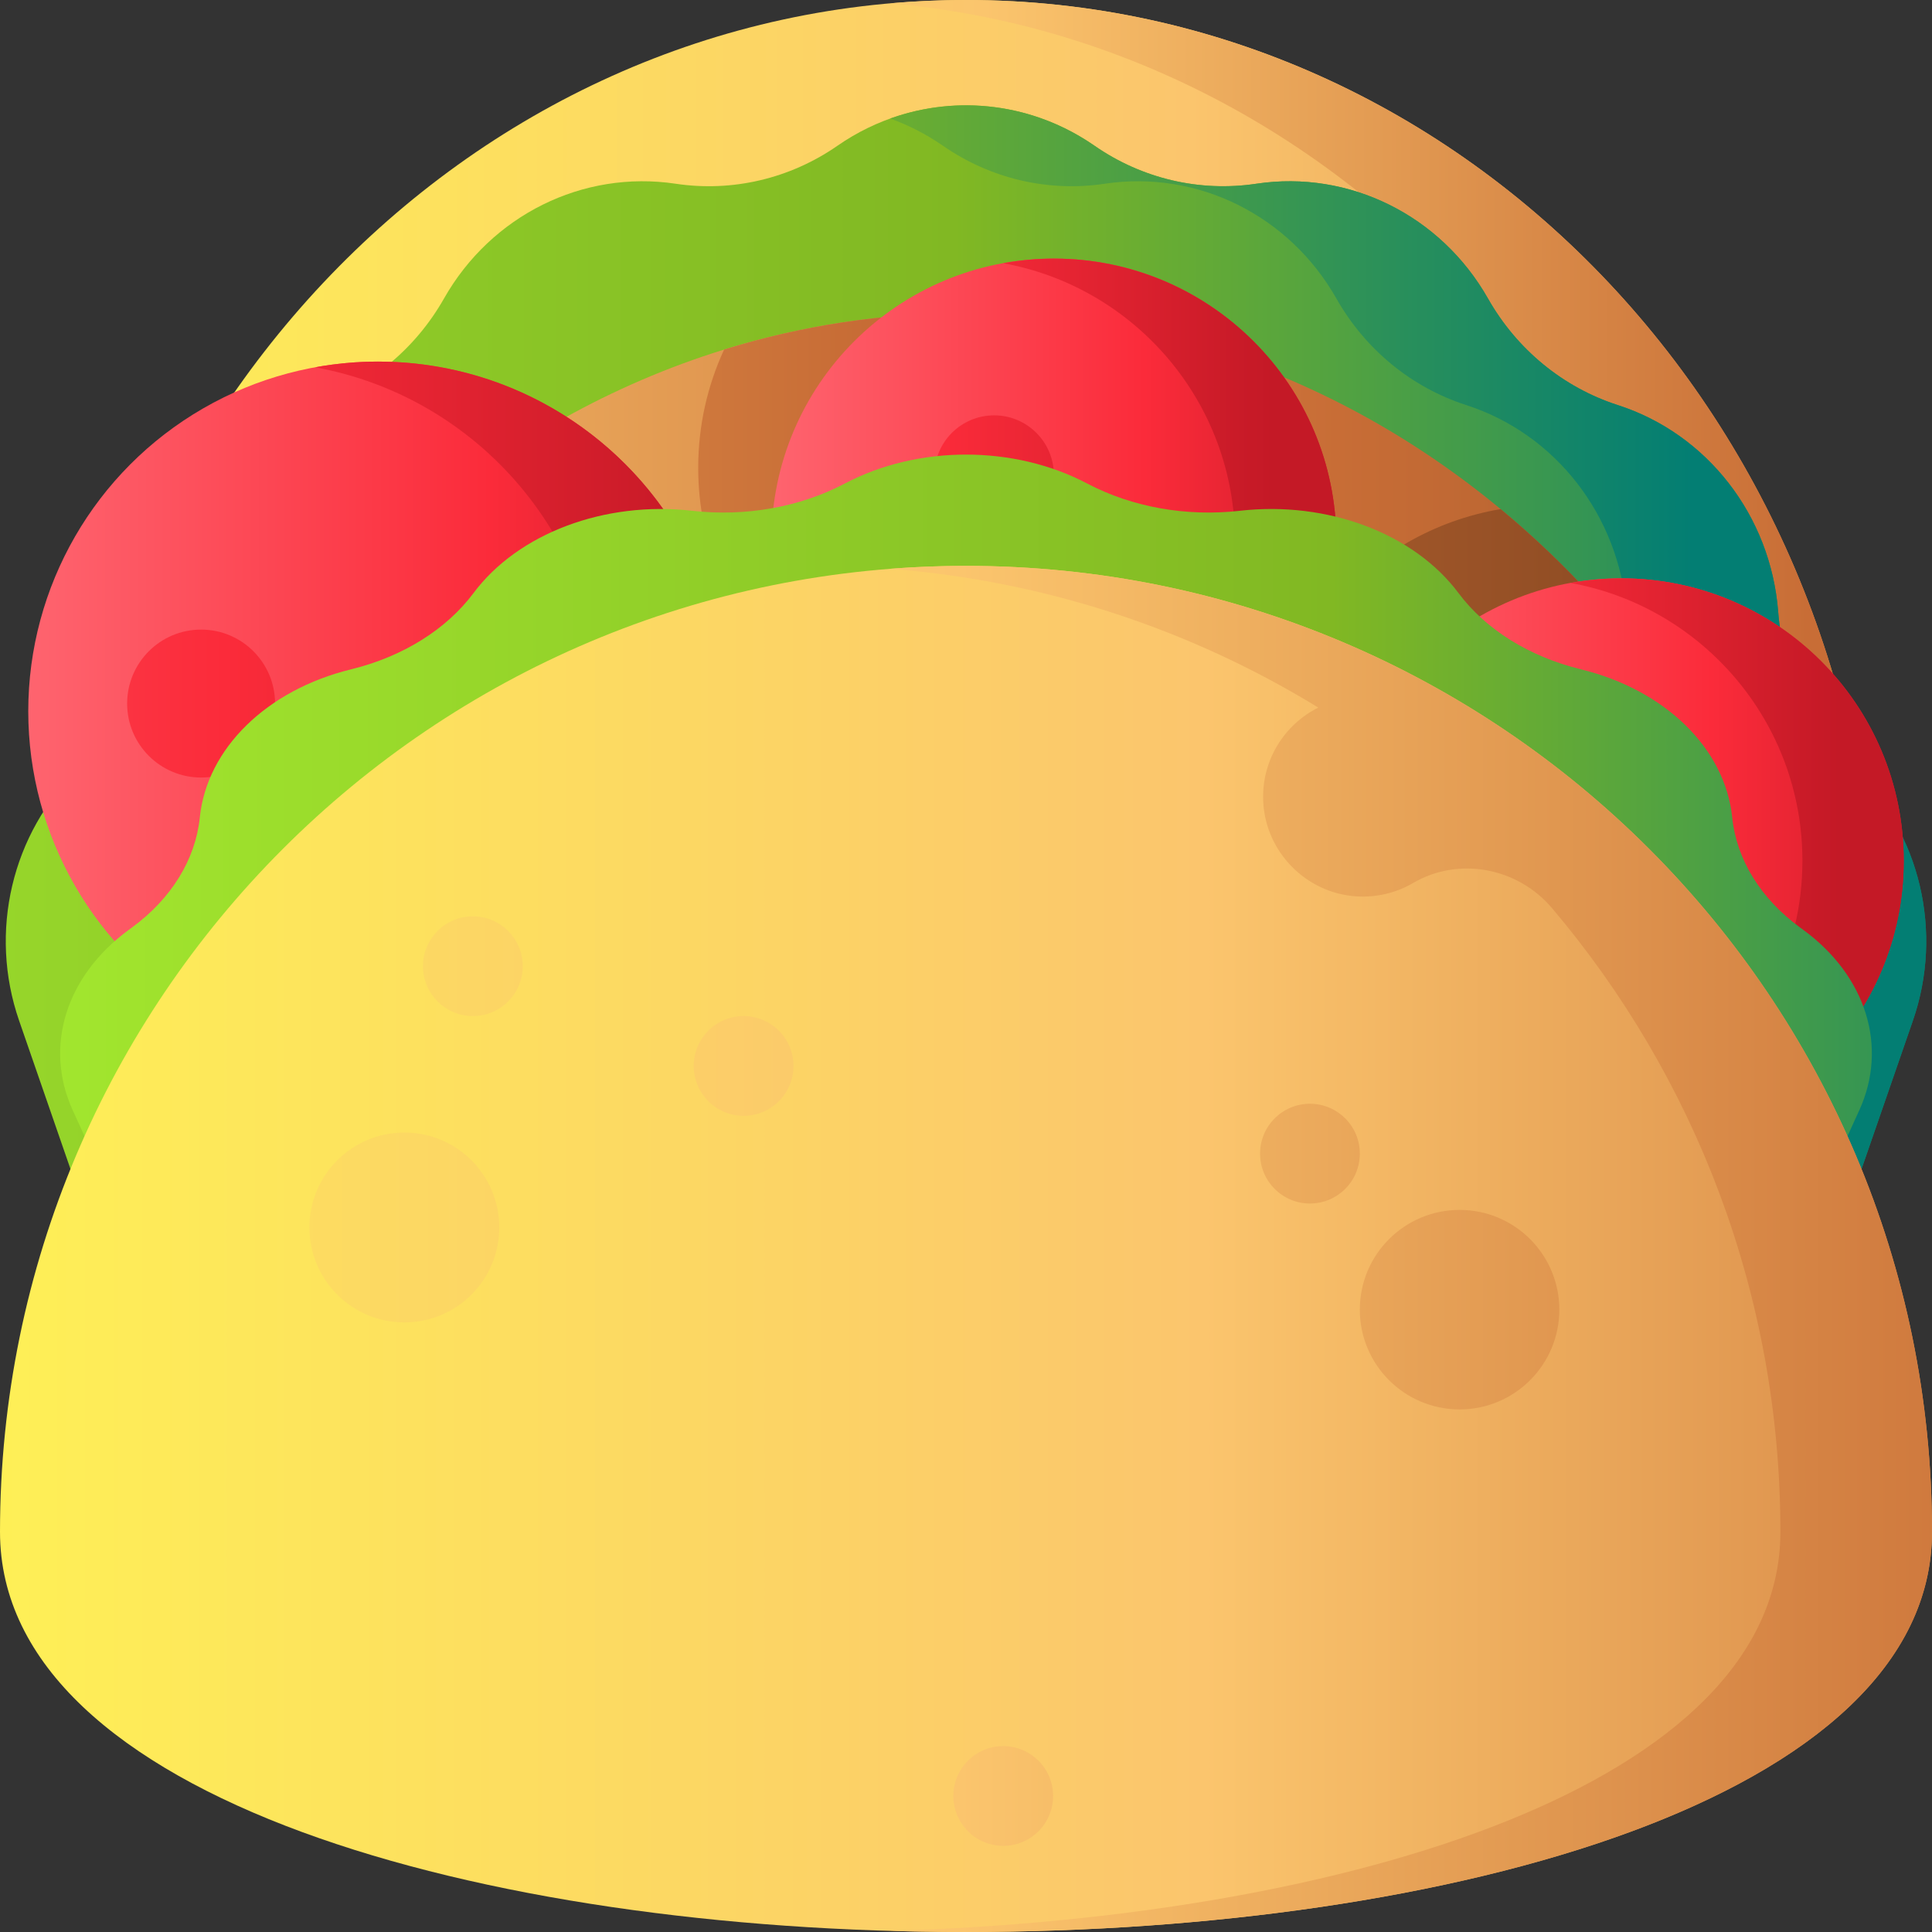 <svg id="Capa_1" enable-background="new 0 0 510 510" height="512" viewBox="0 0 510 510" width="512" xmlns="http://www.w3.org/2000/svg" xmlns:xlink="http://www.w3.org/1999/xlink"><rect x="0" y="0" width="510" height="510" fill="#333333" stroke="none"/><linearGradient id="lg1"><stop offset="0" stop-color="#fef056"/><stop offset=".521" stop-color="#fbc56d"/><stop offset="1" stop-color="#c86d36"/></linearGradient><linearGradient id="SVGID_1_" gradientUnits="userSpaceOnUse" x1="11.57" x2="592.026" xlink:href="#lg1" y1="180.312" y2="180.312"/><linearGradient id="SVGID_2_" gradientUnits="userSpaceOnUse" x1="23" x2="477.509" xlink:href="#lg1" y1="180.309" y2="180.309"/><linearGradient id="lg2"><stop offset="0" stop-color="#a2e62e"/><stop offset=".586" stop-color="#81b823"/><stop offset="1" stop-color="#037e73"/></linearGradient><linearGradient id="SVGID_3_" gradientUnits="userSpaceOnUse" x1="-135" x2="525.212" xlink:href="#lg2" y1="200.438" y2="200.438"/><linearGradient id="SVGID_4_" gradientUnits="userSpaceOnUse" x1="-174" x2="447.18" xlink:href="#lg2" y1="200.44" y2="200.44"/><linearGradient id="lg3"><stop offset="0" stop-color="#fbc56d"/><stop offset=".593" stop-color="#c86d36"/><stop offset="1" stop-color="#904d24"/></linearGradient><linearGradient id="SVGID_5_" gradientUnits="userSpaceOnUse" x1="17.994" x2="583.132" xlink:href="#lg3" y1="262.952" y2="262.952"/><linearGradient id="SVGID_6_" gradientUnits="userSpaceOnUse" x1="-69" x2="421.54" xlink:href="#lg3" y1="140.347" y2="140.347"/><linearGradient id="SVGID_7_" gradientUnits="userSpaceOnUse" x1="-69" x2="421.54" xlink:href="#lg3" y1="208.422" y2="208.422"/><linearGradient id="lg4"><stop offset="0" stop-color="#fe646f"/><stop offset=".593" stop-color="#fb2b3a"/><stop offset="1" stop-color="#c41926"/></linearGradient><linearGradient id="SVGID_8_" gradientUnits="userSpaceOnUse" x1="7.462" x2="213.069" xlink:href="#lg4" y1="187.744" y2="187.744"/><linearGradient id="SVGID_9_" gradientUnits="userSpaceOnUse" x1="-127.705" x2="188.262" xlink:href="#lg4" y1="187.744" y2="187.744"/><linearGradient id="SVGID_10_" gradientUnits="userSpaceOnUse" x1="-127.705" x2="188.262" xlink:href="#lg4" y1="185.723" y2="185.723"/><linearGradient id="SVGID_11_" gradientUnits="userSpaceOnUse" x1="203.638" x2="369.737" xlink:href="#lg4" y1="142.822" y2="142.822"/><linearGradient id="SVGID_12_" gradientUnits="userSpaceOnUse" x1="120.905" x2="335.675" xlink:href="#lg4" y1="142.822" y2="142.822"/><linearGradient id="SVGID_13_" gradientUnits="userSpaceOnUse" x1="120.905" x2="335.675" xlink:href="#lg4" y1="125.417" y2="125.417"/><linearGradient id="SVGID_14_" gradientUnits="userSpaceOnUse" x1="353.421" x2="519.521" xlink:href="#lg4" y1="227.225" y2="227.225"/><linearGradient id="SVGID_15_" gradientUnits="userSpaceOnUse" x1="270.688" x2="485.458" xlink:href="#lg4" y1="227.224" y2="227.224"/><linearGradient id="SVGID_16_" gradientUnits="userSpaceOnUse" x1="270.688" x2="485.458" xlink:href="#lg4" y1="209.819" y2="209.819"/><linearGradient id="SVGID_17_" gradientUnits="userSpaceOnUse" x1="12.46" x2="590.793" xlink:href="#lg2" y1="243.667" y2="243.667"/><linearGradient id="SVGID_18_" gradientUnits="userSpaceOnUse" x1="-3.644" x2="613.09" xlink:href="#lg1" y1="329.688" y2="329.688"/><linearGradient id="SVGID_19_" gradientUnits="userSpaceOnUse" x1="-73" x2="553.343" xlink:href="#lg1" y1="345.718" y2="345.718"/><linearGradient id="SVGID_20_" gradientUnits="userSpaceOnUse" x1="-73" x2="553.343" xlink:href="#lg1" y1="304.53" y2="304.53"/><linearGradient id="SVGID_21_" gradientUnits="userSpaceOnUse" x1="-73" x2="553.343" xlink:href="#lg1" y1="474.095" y2="474.095"/><linearGradient id="SVGID_22_" gradientUnits="userSpaceOnUse" x1="-73" x2="553.343" xlink:href="#lg1" y1="281.384" y2="281.384"/><linearGradient id="SVGID_23_" gradientUnits="userSpaceOnUse" x1="-73" x2="553.343" xlink:href="#lg1" y1="255.051" y2="255.051"/><linearGradient id="SVGID_24_" gradientUnits="userSpaceOnUse" x1="-73" x2="553.343" xlink:href="#lg1" y1="324.021" y2="324.021"/><linearGradient id="SVGID_25_" gradientUnits="userSpaceOnUse" x1="-73" x2="553.343" xlink:href="#lg1" y1="329.685" y2="329.685"/><g><path d="m495 255c0 140.833-480 140.833-480 0s107.452-255 240-255 240 114.167 240 255z" fill="url(#SVGID_1_)"/><path d="m255 0c-6.74 0-13.411.31-20.01.889 123.184 10.806 219.99 120.44 219.99 254.111 0 66.498-107.018 101.591-219.99 105.291 126.285 4.136 260.01-30.956 260.01-105.291 0-140.833-107.452-255-240-255z" fill="url(#SVGID_2_)"/><path d="m469.403 161.572-.01-.125c-1.992-25.332-18.72-46.891-42.292-54.506l-.066-.021c-14.414-4.656-26.62-14.677-34.231-28.103-12.464-21.987-36.659-33.985-61.144-30.319l-.047.007c-14.917 2.233-30.108-1.326-42.613-9.984l-.126-.087c-20.48-14.18-47.27-14.18-67.75 0l-.126.087c-12.505 8.658-27.696 12.218-42.613 9.984l-.047-.007c-24.485-3.666-48.681 8.332-61.144 30.319-7.61 13.425-19.817 23.447-34.231 28.103l-.066.021c-23.572 7.615-40.3 29.174-42.292 54.506l-.01.125c-1.215 15.454-7.979 29.889-18.975 40.493l-.923.891c-17.602 16.978-23.75 43.075-15.655 66.459l35.888 103.663h428.14l35.887-103.662c8.096-23.385 1.948-49.481-15.656-66.459l-.923-.891c-10.996-10.605-17.76-25.04-18.975-40.494z" fill="url(#SVGID_3_)"/><path d="m489.301 202.956-.923-.891c-10.995-10.604-17.759-25.039-18.975-40.493l-.01-.125c-1.992-25.332-18.72-46.891-42.292-54.506l-.066-.021c-14.414-4.656-26.62-14.677-34.231-28.103-12.464-21.987-36.659-33.985-61.144-30.319l-.047.007c-14.917 2.233-30.108-1.326-42.613-9.984l-.126-.087c-16.105-11.151-36.112-13.527-53.885-7.14 4.827 1.735 9.491 4.111 13.865 7.14l.126.087c12.505 8.658 27.696 12.218 42.613 9.984l.047-.007c24.485-3.666 48.681 8.332 61.144 30.319 7.61 13.425 19.817 23.447 34.231 28.103l.066.021c23.572 7.615 40.3 29.174 42.292 54.506l.01.125c1.215 15.454 7.979 29.889 18.975 40.493l.923.891c17.604 16.978 23.752 43.075 15.656 66.459l-35.887 103.663h40.02l35.887-103.662c8.096-23.385 1.948-49.482-15.656-66.46z" fill="url(#SVGID_4_)"/><path d="m488.667 337.64c0 140.833-467.333 140.833-467.333 0s104.616-255 233.667-255 233.666 114.167 233.666 255z" fill="url(#SVGID_5_)"/><g><path d="m255 82.637c-22.14 0-43.55 3.36-63.85 9.63-4.39 9.5-6.84 20.08-6.84 31.23 0 41.18 33.38 74.56 74.56 74.56s74.56-33.38 74.56-74.56c0-9.98-1.96-19.5-5.52-28.2-22.94-8.22-47.45-12.66-72.91-12.66z" fill="url(#SVGID_6_)"/><path d="m396.14 134.387c-35.21 5.94-62.05 36.59-62.05 73.51 0 41.18 33.39 74.56 74.56 74.56 27.43 0 51.39-14.81 64.33-36.86-15.76-44.44-42.61-82.85-76.84-111.21z" fill="url(#SVGID_7_)"/></g><g><g><circle cx="99.754" cy="187.744" fill="url(#SVGID_8_)" r="92.293"/><g><path d="m99.755 95.451c-5.654 0-11.18.536-16.554 1.51 43.068 7.804 75.739 45.466 75.739 90.783 0 14.759-3.483 28.695-9.644 41.063-3.122-14.058-16.063-24.421-31.261-23.502-14.769.893-26.923 12.757-28.138 27.503-.638 7.746 1.658 14.942 5.897 20.597 6.731 8.978 2.008 21.938-8.943 24.385-1.208.27-2.425.516-3.65.738 5.373.974 10.9 1.51 16.554 1.51 50.972 0 92.293-41.321 92.293-92.293-.001-50.973-41.322-92.294-92.293-92.294z" fill="url(#SVGID_9_)"/><circle cx="53.087" cy="185.723" fill="url(#SVGID_10_)" r="19.525"/></g></g><g><circle cx="278.197" cy="142.822" fill="url(#SVGID_11_)" r="74.559"/><g><path d="m278.197 68.264c-4.568 0-9.032.433-13.373 1.219 34.792 6.304 61.186 36.729 61.186 73.339 0 11.923-2.814 23.181-7.791 33.172-2.523-11.357-12.977-19.729-25.254-18.986-11.931.721-21.75 10.306-22.732 22.218-.516 6.258 1.339 12.071 4.764 16.639 5.438 7.253 1.622 17.723-7.225 19.7-.976.218-1.959.417-2.948.596 4.341.787 8.805 1.219 13.373 1.219 41.177 0 74.559-33.381 74.559-74.559-.001-41.176-33.382-74.557-74.559-74.557z" fill="url(#SVGID_12_)"/><circle cx="262.424" cy="125.417" fill="url(#SVGID_13_)" r="15.773"/></g></g><g><circle cx="427.98" cy="227.225" fill="url(#SVGID_14_)" r="74.559"/><g><path d="m427.98 152.666c-4.568 0-9.032.433-13.373 1.219 34.792 6.304 61.186 36.729 61.186 73.339 0 11.923-2.814 23.181-7.791 33.172-2.523-11.357-12.977-19.729-25.254-18.986-11.931.721-21.75 10.306-22.732 22.218-.516 6.258 1.339 12.071 4.764 16.639 5.438 7.253 1.622 17.723-7.225 19.7-.976.218-1.959.417-2.948.596 4.341.787 8.805 1.219 13.373 1.219 41.177 0 74.559-33.381 74.559-74.559-.001-41.176-33.382-74.557-74.559-74.557z" fill="url(#SVGID_15_)"/><circle cx="412.207" cy="209.819" fill="url(#SVGID_16_)" r="15.773"/></g></g></g><path d="m457.263 215.827-.009-.09c-1.879-18.146-17.66-33.59-39.897-39.044l-.062-.015c-13.598-3.335-25.113-10.514-32.292-20.131-11.758-15.75-34.583-24.344-57.682-21.718l-.044.005c-14.072 1.6-28.403-.95-40.2-7.152l-.119-.063c-19.32-10.158-44.594-10.158-63.914 0l-.119.063c-11.797 6.202-26.128 8.752-40.2 7.152l-.044-.005c-23.098-2.626-45.924 5.968-57.682 21.718-7.179 9.617-18.694 16.796-32.292 20.131l-.062.015c-22.237 5.455-38.018 20.898-39.897 39.044l-.009.09c-1.146 11.07-7.527 21.41-17.9 29.007l-.871.638c-16.607 12.162-22.407 30.856-14.77 47.607l33.855 74.257h403.897l33.855-74.257c7.637-16.751 1.837-35.445-14.77-47.607l-.871-.638c-10.374-7.597-16.755-17.937-17.901-29.007z" fill="url(#SVGID_17_)"/><g><path d="m510 404.376c0 140.833-510 140.833-510 0s114.167-255 255-255 255 114.167 255 255z" fill="url(#SVGID_18_)"/><g><circle cx="385.292" cy="345.718" fill="url(#SVGID_19_)" r="26.333"/><circle cx="345.792" cy="304.53" fill="url(#SVGID_20_)" r="13.167"/><circle cx="264.824" cy="474.095" fill="url(#SVGID_21_)" r="13.167"/><path d="m196.292 268.218c-7.272 0-13.167 5.895-13.167 13.167s5.895 13.167 13.167 13.167 13.167-5.895 13.167-13.167-5.895-13.167-13.167-13.167z" fill="url(#SVGID_22_)"/><path d="m124.823 241.885c-7.272 0-13.167 5.895-13.167 13.167s5.895 13.167 13.167 13.167 13.167-5.895 13.167-13.167c0-7.273-5.895-13.167-13.167-13.167z" fill="url(#SVGID_23_)"/><circle cx="106.738" cy="324.021" fill="url(#SVGID_24_)" r="25.062"/><path d="m255 149.376c-6.735 0-13.407.266-20.01.778 41.188 3.197 79.63 16.182 113.006 36.628-8.978 4.494-15.034 13.962-14.537 24.794.608 13.271 11.289 24.176 24.545 25.038 5.497.357 10.661-.974 15.024-3.525 12.069-7.056 27.62-4.05 36.654 6.62 37.614 44.426 60.298 101.895 60.298 164.666 0 66.729-114.498 101.835-234.99 105.329 133.809 3.881 275.01-31.225 275.01-105.328 0-140.833-114.167-255-255-255z" fill="url(#SVGID_25_)"/></g></g></g></svg>